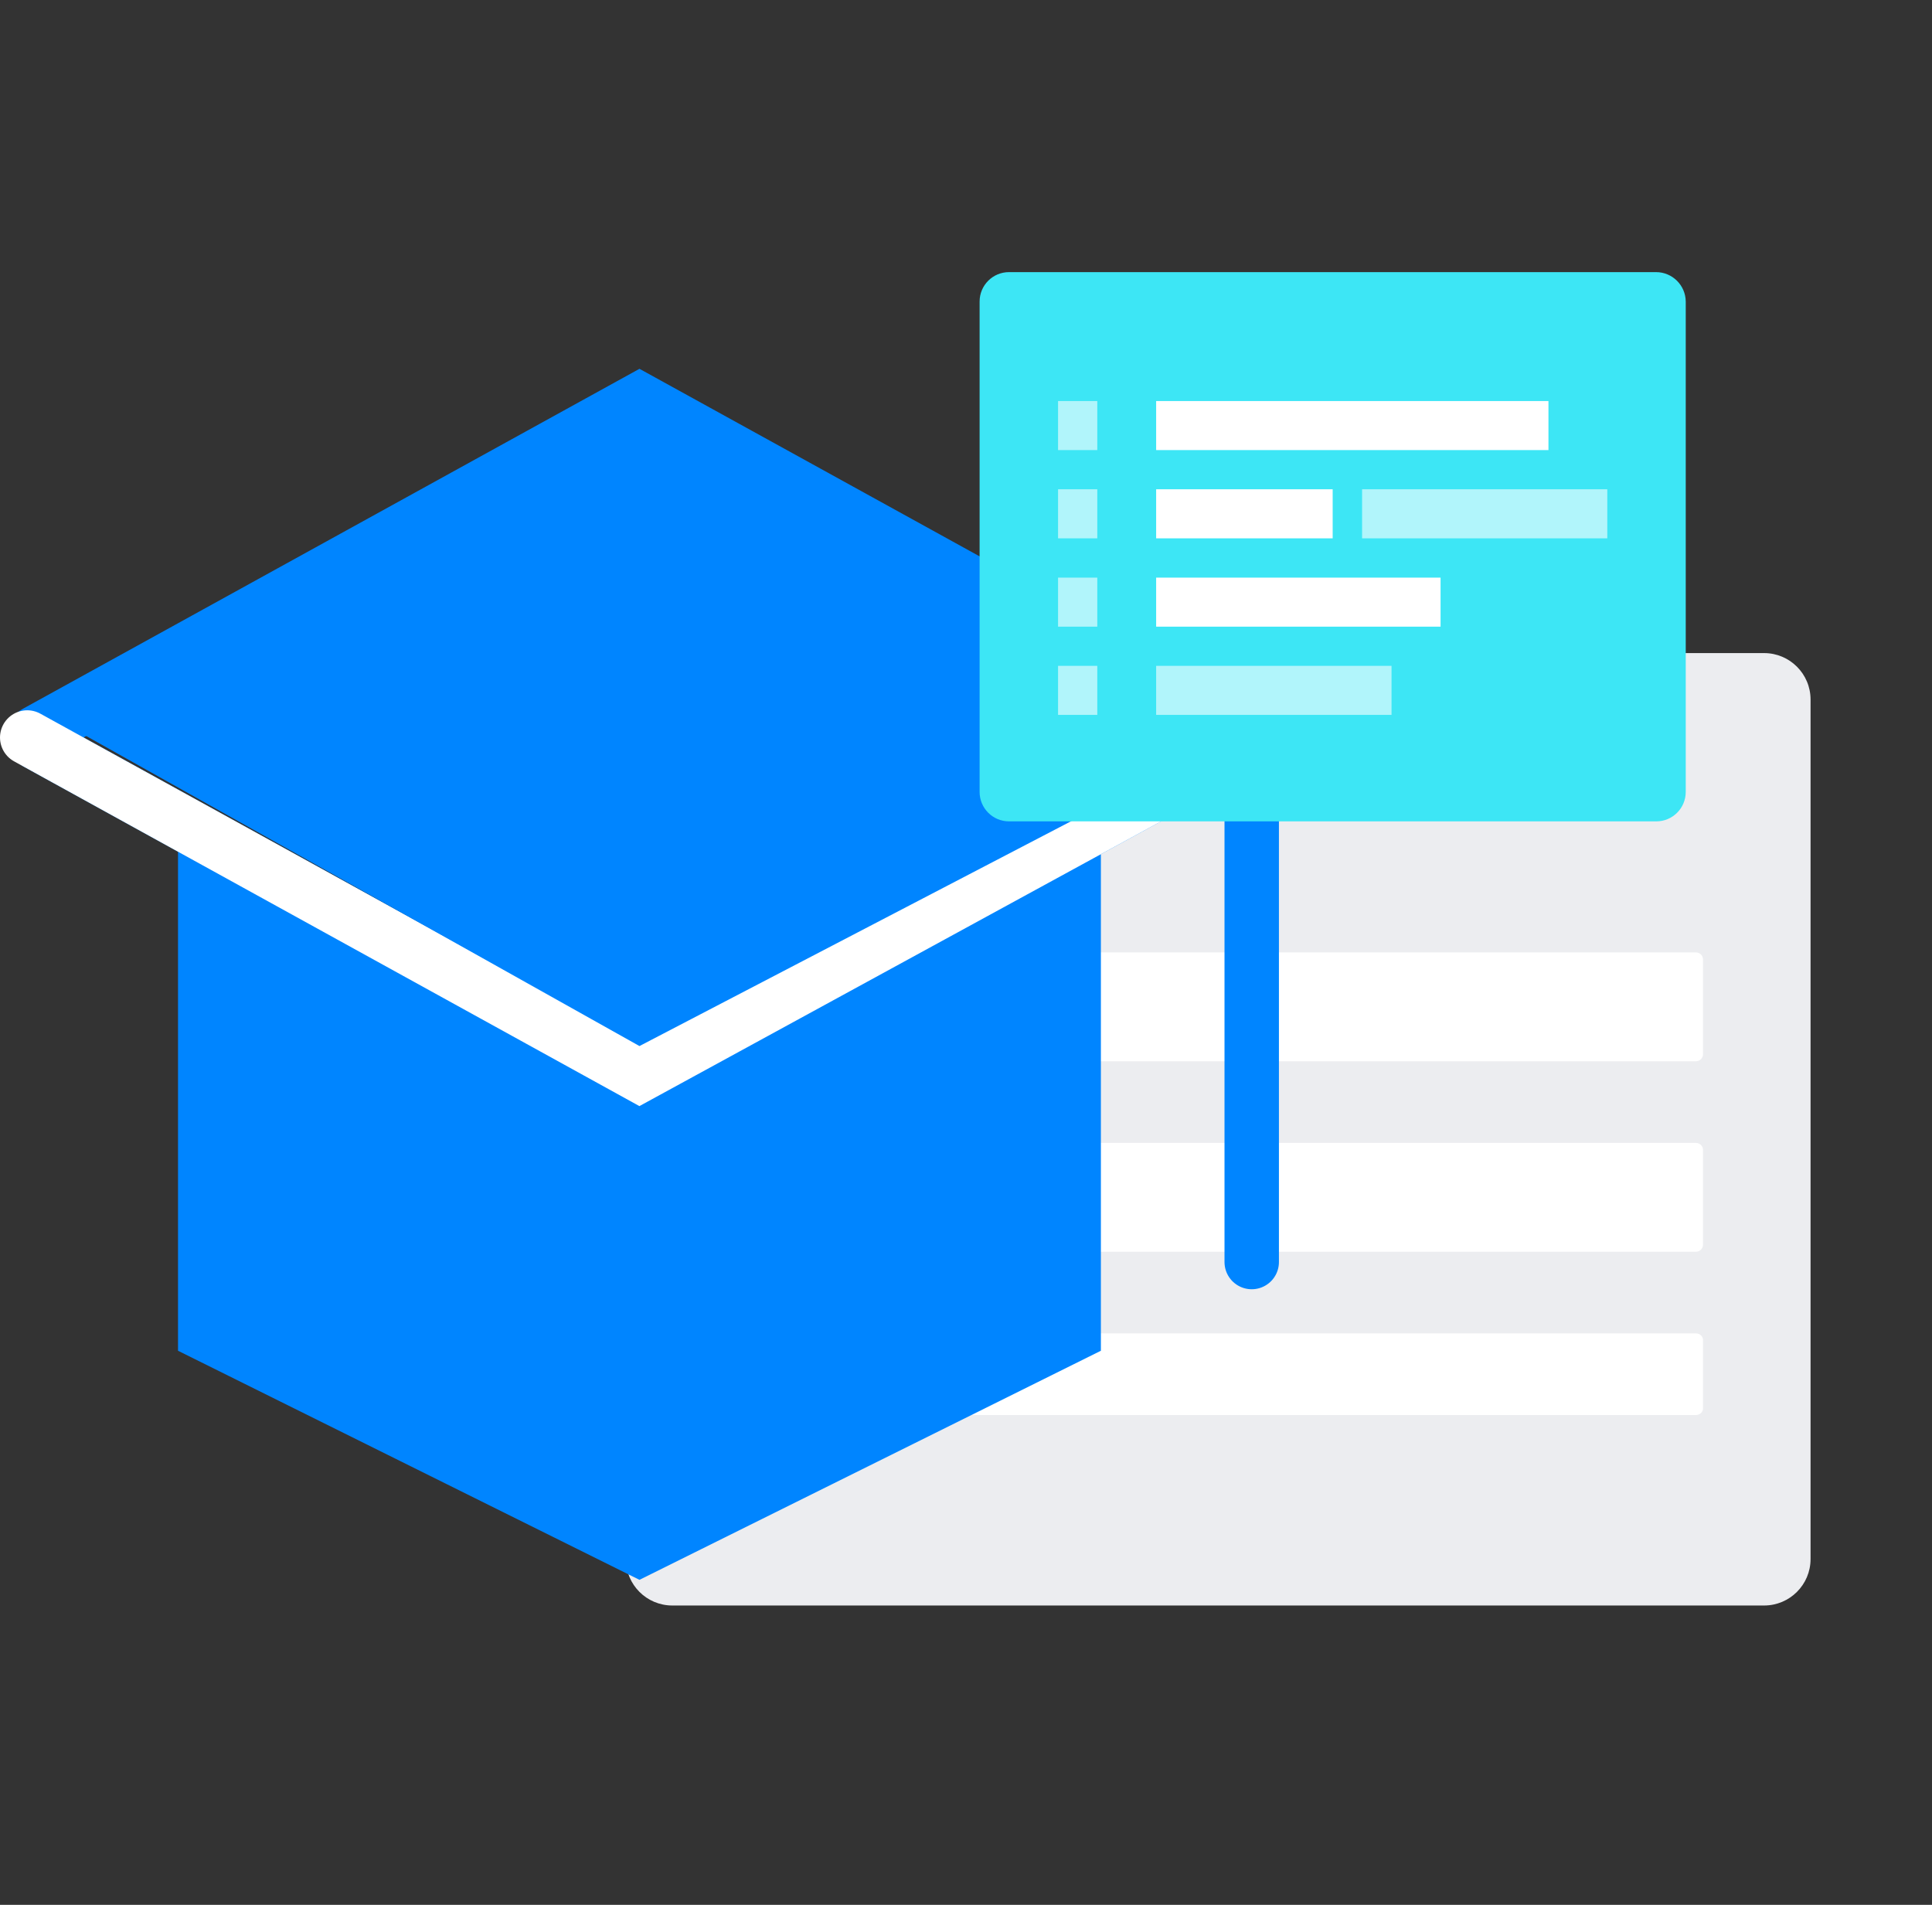 <svg width="71" height="70" viewBox="0 0 71 70" fill="none" xmlns="http://www.w3.org/2000/svg">
<rect x="0" y="0" width="71" height="70" fill="#333333" stroke="none"/>
<path d="M64.829 24H24.707C23.764 24 23 24.764 23 25.707V57.293C23 58.236 23.764 59 24.707 59H64.829C65.772 59 66.537 58.236 66.537 57.293V25.707C66.537 24.764 65.772 24 64.829 24Z" fill="#ECEDF0"/>
<path d="M30.992 35.223H27.277C27.124 35.223 27 35.346 27 35.499V39.214C27 39.367 27.124 39.491 27.277 39.491H30.992C31.145 39.491 31.268 39.367 31.268 39.214V35.499C31.268 35.346 31.145 35.223 30.992 35.223Z" fill="white"/>
<path d="M62.324 35H33.846C33.702 35 33.585 35.116 33.585 35.259V38.741C33.585 38.884 33.702 39 33.846 39H62.324C62.468 39 62.585 38.884 62.585 38.741V35.259C62.585 35.116 62.468 35 62.324 35Z" fill="white"/>
<path d="M30.992 42.055H27.277C27.124 42.055 27 42.178 27 42.331V45.193C27 45.346 27.124 45.469 27.277 45.469H30.992C31.145 45.469 31.268 45.346 31.268 45.193V42.331C31.268 42.178 31.145 42.055 30.992 42.055Z" fill="white"/>
<path d="M62.324 42H33.846C33.702 42 33.585 42.116 33.585 42.259V45.741C33.585 45.884 33.702 46 33.846 46H62.324C62.468 46 62.585 45.884 62.585 45.741V42.259C62.585 42.116 62.468 42 62.324 42Z" fill="white"/>
<path d="M30.992 48.879H27.277C27.124 48.879 27 49.003 27 49.156V52.871C27 53.023 27.124 53.147 27.277 53.147H30.992C31.145 53.147 31.268 53.023 31.268 52.871V49.156C31.268 49.003 31.145 48.879 30.992 48.879Z" fill="white"/>
<path d="M62.324 49H33.846C33.702 49 33.585 49.109 33.585 49.243V51.757C33.585 51.891 33.702 52 33.846 52H62.324C62.468 52 62.585 51.891 62.585 51.757V49.243C62.585 49.109 62.468 49 62.324 49Z" fill="white"/>
<path d="M39.457 30.797L23.5 39.507L7.542 30.708V49.018L23.5 56.94L39.457 49.018V30.797Z" fill="#0085FF"/>
<path d="M46 46.378V27.101L23.5 14.695L1.318 26.926C1.18 27.002 1.18 27.2 1.318 27.276L23.5 39.507L44.777 27.893M39.457 30.797V49.018L23.5 56.94L7.542 49.018V30.708" stroke="#0085FF" stroke-width="2" stroke-miterlimit="10" stroke-linecap="round"/>
<path d="M1 27.102L23.5 39.507L44.777 27.894" stroke="white" stroke-width="2" stroke-miterlimit="10" stroke-linecap="round"/>
<path d="M23.5 13.645L45.541 26.961L23.5 38.441L1.536 26.133L23.5 13.645Z" fill="#0085FF"/>
<path fill-rule="evenodd" clip-rule="evenodd" d="M60.869 30.184C61.466 30.184 61.95 29.7 61.95 29.102V11.081V11.081C61.944 10.482 61.457 10 60.858 10H56.606H37.081C36.484 10 36 10.484 36 11.081V29.102C36 29.7 36.484 30.184 37.081 30.184H60.869Z" fill="#3DE6F5"/>
<path d="M56.905 14.738H42.488V16.54H56.905V14.738Z" fill="white"/>
<path opacity="0.6" d="M51.138 24.469H42.488V26.271H51.138V24.469Z" fill="white"/>
<path d="M48.975 17.98H42.488V19.783H48.975V17.98Z" fill="white"/>
<path opacity="0.6" d="M59.067 17.98H50.056V19.783H59.067V17.98Z" fill="white"/>
<path d="M52.94 21.227H42.488V23.029H52.94V21.227Z" fill="white"/>
<path opacity="0.6" d="M40.325 14.738H38.883V16.54H40.325V14.738Z" fill="white"/>
<path opacity="0.6" d="M40.325 24.469H38.883V26.271H40.325V24.469Z" fill="white"/>
<path opacity="0.6" d="M40.325 17.98H38.883V19.783H40.325V17.98Z" fill="white"/>
<path opacity="0.6" d="M40.325 21.227H38.883V23.029H40.325V21.227Z" fill="white"/>
</svg>

